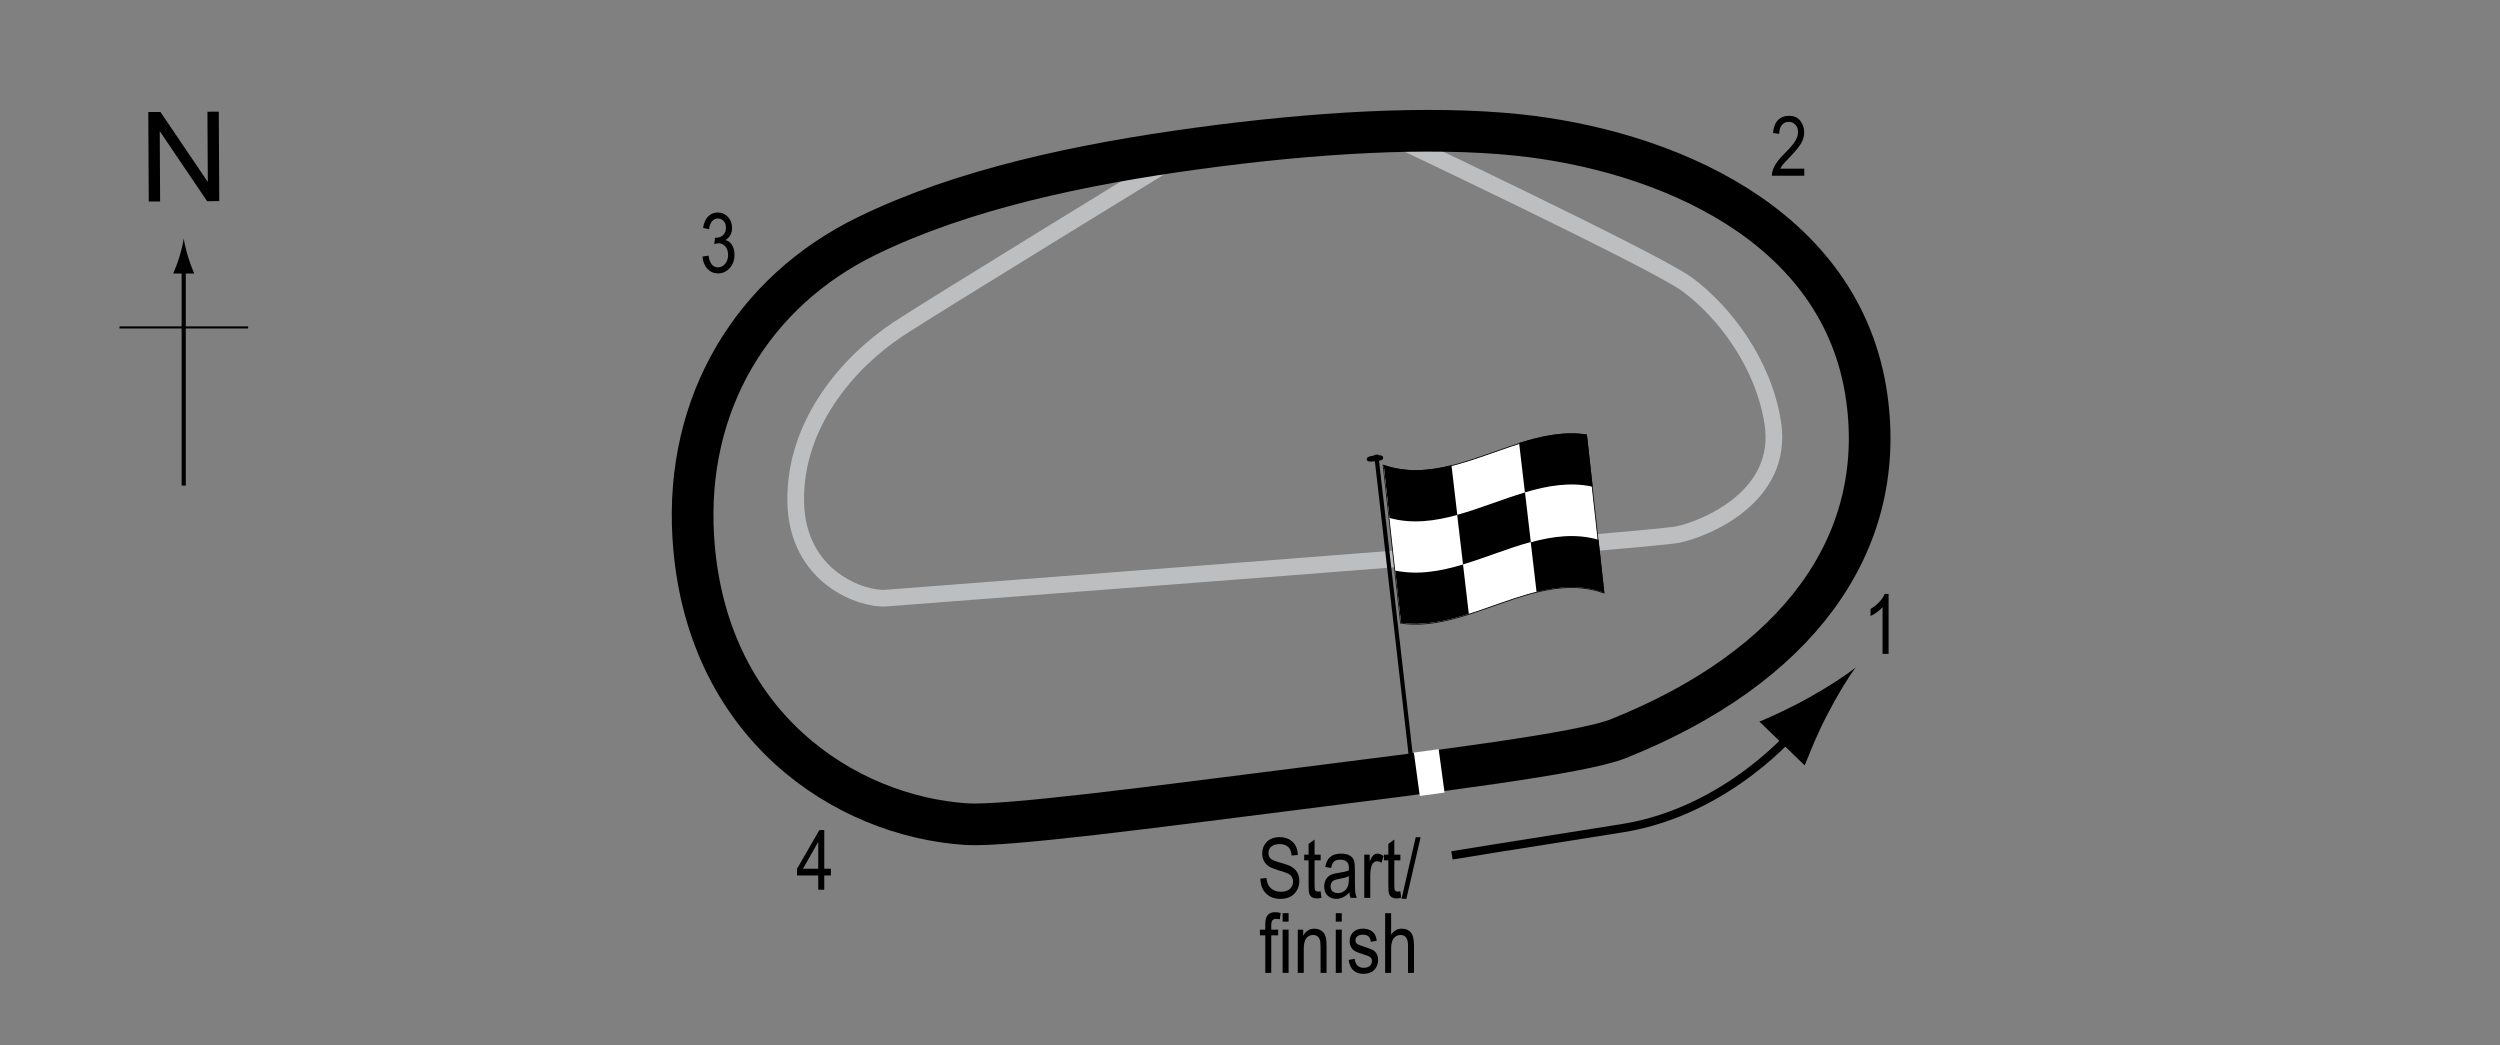 <?xml version="1.0" encoding="UTF-8"?> <!-- Generator: Adobe Illustrator 14.0.0, SVG Export Plug-In . SVG Version: 6.00 Build 43363) --> <svg xmlns="http://www.w3.org/2000/svg" xmlns:xlink="http://www.w3.org/1999/xlink" version="1.1" x="0px" y="0px" width="300px" height="125.423px" viewBox="0 0 300 125.423" xml:space="preserve"><rect x="0" y="0" width="300" height="125.423" fill="#808080" stroke="none"/> <g id="Pitlane"> <path fill="none" stroke="#BCBEC0" stroke-width="2" d="M142.735,17.894c0,0-31.505,19.295-35,21.625 c-6,4-12.375,11.375-12.25,20.625s8.125,11.875,10.875,11.625s91.5-6.875,95-7.625s12.729-4.653,11.375-13.375 c-1.125-7.25-5.875-13.375-10.25-16.625c-3.814-2.833-37-18.5-37-18.5"></path> </g> <g id="Circuit"> <path fill="none" stroke="#000000" stroke-width="5" d="M115.97,98.898c4.663,0.304,22.4-2.042,39.89-4.254 c15.852-2.005,33.85-4.205,38.333-6c21.458-8.59,32.243-23.252,29.834-40.833c-2.896-21.137-24.711-29.842-41.955-31.624 c-10.676-1.103-24.431-0.275-38.378,1.624c-13.984,1.904-28.164,4.888-39.667,10.5c-13.667,6.667-21.833,20-20.833,36.167 C84.589,87.045,101.389,97.948,115.97,98.898z"></path> </g> <g id="Startline"> <line fill="none" stroke="#FFFFFF" stroke-width="3" x1="171.152" y1="90.103" x2="171.86" y2="95.311"></line> </g> <g id="Flag"> <g> <g> <path fill="#FFFFFF" stroke="#000000" stroke-width="0.1" d="M192.47,71.155c-8.134-2.893-16.269,4.839-24.402,3.622 c-0.696-6.25-1.393-12.564-2.089-18.958c8.134,2.893,16.268-4.836,24.401-3.62C191.077,58.448,191.774,64.763,192.47,71.155z"></path> <path d="M174.875,61.79c-2.712,0.751-5.424,1.114-8.136,0.364c-0.232-2.113-0.464-4.234-0.696-6.363 c2.711,0.946,5.423,0.717,8.134,0.039C174.409,57.82,174.642,59.806,174.875,61.79z"></path> <path d="M176.259,73.669c-2.712,0.861-5.423,1.458-8.135,1.066c-0.231-2.082-0.464-4.171-0.695-6.267 c2.712,0.567,5.423,0.083,8.135-0.729C175.795,69.718,176.028,71.695,176.259,73.669z"></path> <path d="M183.697,65.039c-2.712,0.739-5.424,1.877-8.136,2.688c-0.232-1.979-0.465-3.96-0.697-5.944 c2.712-0.75,5.424-1.888,8.136-2.689C183.232,61.072,183.464,63.054,183.697,65.039z"></path> <path d="M192.524,71.142c-2.713-0.98-5.425-0.775-8.138-0.109c-0.232-1.99-0.464-3.977-0.696-5.961 c2.712-0.74,5.425-1.082,8.137-0.3C192.059,66.887,192.292,69.01,192.524,71.142z"></path> <path d="M191.125,58.406c-2.712-0.594-5.425-0.126-8.137,0.677c-0.232-1.979-0.464-3.956-0.696-5.931 c2.712-0.854,5.424-1.435,8.136-1.016C190.66,54.218,190.892,56.308,191.125,58.406z"></path> </g> </g> <line fill="#FFFFFF" stroke="#000000" stroke-width="0.5" x1="165.147" y1="54.568" x2="169.344" y2="91.092"></line> <path d="M165.971,54.918c0.023,0.193-0.04,0.334-0.916,0.436c-0.875,0.099-1.014-0.018-1.041-0.21 c-0.019-0.195,0.086-0.388,0.961-0.488C165.85,54.555,165.951,54.724,165.971,54.918z"></path> <g> <path fill="none" stroke="#000000" d="M174.235,102.644c0,0,7.625-1.25,20.375-3.25c12.845-2.015,21.011-11.991,21.011-11.991"></path> <path d="M219.187,85.926c-1.188,2.301-1.813,3.938-2.621,5.924l-5.437-5.259c0.737-0.277,3.575-1.554,5.835-2.815 c2.423-1.351,4.492-2.699,5.718-3.683C221.738,81.35,220.456,83.462,219.187,85.926z"></path> </g> </g> <g id="North"> <g> <g> <g> <line fill="none" stroke="#000000" stroke-width="0.5" x1="22.045" y1="58.265" x2="22.045" y2="31.982"></line> <path d="M21.534,30.801c-0.25,0.827-0.48,1.364-0.746,2.027h2.521c-0.112-0.237-0.496-1.2-0.745-2.027 c-0.268-0.885-0.45-1.687-0.516-2.207C21.983,29.115,21.8,29.917,21.534,30.801z"></path> </g> </g> </g> <line fill="none" stroke="#000000" stroke-width="0.25" x1="14.34" y1="39.291" x2="29.776" y2="39.291"></line> <g> <path d="M17.852,24.181l-0.057-10.737l1.458-0.008l5.685,8.4l-0.045-8.43l1.362-0.007l0.057,10.737l-1.458,0.008l-5.685-8.407 l0.045,8.438L17.852,24.181z"></path> </g> </g> <g id="Labels"> <g> <path d="M151.243,105.438l0.732-0.078c0.039,0.394,0.129,0.7,0.268,0.921c0.137,0.219,0.336,0.396,0.592,0.529 c0.258,0.133,0.547,0.2,0.869,0.2c0.463,0,0.822-0.112,1.078-0.339c0.254-0.226,0.383-0.519,0.383-0.879 c0-0.211-0.047-0.396-0.139-0.553c-0.094-0.158-0.234-0.287-0.42-0.389c-0.188-0.1-0.592-0.242-1.215-0.426 c-0.553-0.165-0.947-0.33-1.182-0.496s-0.416-0.377-0.547-0.633c-0.129-0.255-0.195-0.544-0.195-0.866 c0-0.579,0.188-1.054,0.563-1.421c0.373-0.367,0.879-0.552,1.514-0.552c0.436,0,0.818,0.087,1.145,0.259 c0.328,0.172,0.582,0.42,0.762,0.742c0.182,0.322,0.277,0.701,0.291,1.138l-0.748,0.068c-0.039-0.466-0.178-0.811-0.416-1.035 c-0.24-0.225-0.576-0.337-1.01-0.337c-0.439,0-0.773,0.099-1.006,0.295c-0.23,0.197-0.346,0.452-0.346,0.765 c0,0.29,0.084,0.515,0.254,0.674c0.168,0.159,0.549,0.321,1.143,0.484c0.578,0.16,0.984,0.3,1.219,0.417 c0.359,0.184,0.629,0.424,0.811,0.721c0.184,0.298,0.275,0.652,0.275,1.066c0,0.409-0.096,0.782-0.289,1.119 c-0.191,0.336-0.453,0.592-0.783,0.768s-0.729,0.264-1.193,0.264c-0.727,0-1.305-0.219-1.736-0.654 S151.26,106.183,151.243,105.438z"></path> <path d="M158.475,106.957l0.098,0.776c-0.199,0.052-0.379,0.078-0.537,0.078c-0.252,0-0.453-0.05-0.605-0.149 c-0.154-0.099-0.258-0.234-0.314-0.407c-0.059-0.173-0.086-0.517-0.086-1.03v-2.983h-0.527v-0.684h0.527v-1.284l0.717-0.527v1.812 h0.729v0.684h-0.729v3.032c0,0.279,0.021,0.461,0.064,0.542c0.061,0.117,0.178,0.176,0.346,0.176 C158.239,106.991,158.344,106.98,158.475,106.957z"></path> <path d="M161.922,107.103c-0.242,0.25-0.492,0.439-0.752,0.566c-0.262,0.127-0.531,0.19-0.811,0.19 c-0.443,0-0.797-0.134-1.061-0.4s-0.395-0.626-0.395-1.079c0-0.299,0.061-0.564,0.186-0.796c0.123-0.231,0.293-0.411,0.508-0.542 s0.539-0.227,0.977-0.288c0.586-0.086,1.016-0.188,1.289-0.308l0.004-0.225c0-0.355-0.063-0.604-0.189-0.747 c-0.18-0.208-0.455-0.313-0.826-0.313c-0.334,0-0.586,0.069-0.752,0.208c-0.166,0.14-0.287,0.4-0.365,0.783l-0.709-0.117 c0.102-0.557,0.307-0.962,0.613-1.216c0.309-0.254,0.748-0.381,1.32-0.381c0.447,0,0.797,0.084,1.051,0.251 c0.254,0.168,0.414,0.375,0.48,0.623s0.1,0.609,0.1,1.084v1.172c0,0.82,0.016,1.337,0.047,1.551 c0.031,0.213,0.092,0.42,0.184,0.622h-0.752C161.993,107.564,161.944,107.351,161.922,107.103z M161.864,105.14 c-0.264,0.131-0.656,0.24-1.178,0.332c-0.303,0.053-0.514,0.111-0.635,0.178c-0.119,0.067-0.213,0.162-0.279,0.283 c-0.068,0.123-0.102,0.264-0.102,0.423c0,0.247,0.076,0.445,0.23,0.593c0.152,0.148,0.363,0.223,0.635,0.223 c0.256,0,0.49-0.066,0.701-0.2c0.209-0.134,0.365-0.312,0.471-0.534c0.104-0.224,0.156-0.549,0.156-0.975V105.14z"></path> <path d="M163.713,107.743v-5.186h0.65v0.786c0.166-0.365,0.318-0.606,0.457-0.725c0.137-0.119,0.293-0.179,0.465-0.179 c0.242,0,0.486,0.095,0.738,0.283l-0.244,0.815c-0.18-0.127-0.354-0.19-0.523-0.19c-0.152,0-0.293,0.054-0.42,0.161 s-0.217,0.258-0.268,0.449c-0.092,0.336-0.137,0.691-0.137,1.069v2.715H163.713z"></path> <path d="M168.045,106.957l0.098,0.776c-0.199,0.052-0.379,0.078-0.537,0.078c-0.252,0-0.453-0.05-0.605-0.149 c-0.154-0.099-0.258-0.234-0.314-0.407c-0.059-0.173-0.086-0.517-0.086-1.03v-2.983h-0.527v-0.684h0.527v-1.284l0.717-0.527v1.812 h0.729v0.684h-0.729v3.032c0,0.279,0.021,0.461,0.064,0.542c0.061,0.117,0.178,0.176,0.346,0.176 C167.809,106.991,167.915,106.98,168.045,106.957z"></path> <path d="M168.188,107.86l1.699-7.397h0.588l-1.707,7.397H168.188z"></path> <path d="M151.833,116.743v-4.502h-0.641v-0.684h0.641v-0.552c0-0.406,0.041-0.712,0.127-0.916 c0.084-0.203,0.215-0.358,0.389-0.466c0.176-0.107,0.395-0.161,0.658-0.161c0.207,0,0.432,0.031,0.676,0.093l-0.107,0.762 c-0.148-0.032-0.291-0.049-0.424-0.049c-0.215,0-0.369,0.056-0.461,0.169c-0.094,0.111-0.141,0.326-0.141,0.642v0.479h0.83v0.684 h-0.83v4.502H151.833z"></path> <path d="M153.913,110.595v-1.011h0.717v1.011H153.913z M153.913,116.743v-5.186h0.717v5.186H153.913z"></path> <path d="M155.733,116.743v-5.186h0.65v0.732c0.156-0.284,0.346-0.497,0.572-0.638c0.227-0.142,0.484-0.212,0.777-0.212 c0.227,0,0.438,0.045,0.631,0.134c0.193,0.09,0.35,0.207,0.469,0.352c0.119,0.146,0.207,0.334,0.266,0.564 s0.088,0.586,0.088,1.064v3.188h-0.719v-3.157c0-0.382-0.031-0.66-0.098-0.836c-0.064-0.176-0.166-0.313-0.305-0.408 c-0.139-0.097-0.299-0.145-0.48-0.145c-0.346,0-0.621,0.129-0.826,0.387c-0.205,0.257-0.307,0.698-0.307,1.324v2.835H155.733z"></path> <path d="M160.293,110.595v-1.011h0.719v1.011H160.293z M160.293,116.743v-5.186h0.719v5.186H160.293z"></path> <path d="M161.836,115.19l0.719-0.137c0.041,0.366,0.156,0.639,0.346,0.816c0.188,0.179,0.438,0.268,0.75,0.268 s0.553-0.077,0.723-0.231c0.172-0.155,0.256-0.352,0.256-0.589c0-0.205-0.072-0.364-0.219-0.479 c-0.102-0.078-0.346-0.176-0.732-0.293c-0.561-0.173-0.936-0.319-1.123-0.439c-0.189-0.12-0.336-0.282-0.439-0.483 c-0.105-0.201-0.156-0.432-0.156-0.688c0-0.442,0.141-0.802,0.424-1.079s0.676-0.415,1.178-0.415c0.314,0,0.594,0.058,0.832,0.171 c0.24,0.113,0.422,0.268,0.549,0.459s0.215,0.467,0.264,0.825l-0.703,0.117c-0.064-0.566-0.373-0.85-0.922-0.85 c-0.313,0-0.545,0.063-0.699,0.187c-0.152,0.125-0.229,0.285-0.229,0.479c0,0.191,0.072,0.343,0.219,0.452 c0.09,0.064,0.35,0.169,0.783,0.312c0.598,0.189,0.982,0.341,1.158,0.452c0.174,0.113,0.311,0.266,0.408,0.461 c0.098,0.193,0.146,0.424,0.146,0.691c0,0.496-0.158,0.896-0.471,1.203c-0.314,0.307-0.744,0.46-1.287,0.46 C162.59,116.86,162,116.303,161.836,115.19z"></path> <path d="M166.217,116.743v-7.158h0.717v2.568c0.17-0.237,0.361-0.416,0.574-0.534c0.213-0.119,0.449-0.179,0.705-0.179 c0.453,0,0.811,0.144,1.072,0.433c0.262,0.287,0.393,0.816,0.393,1.584v3.286h-0.717v-3.286c0-0.449-0.08-0.771-0.24-0.967 c-0.158-0.195-0.379-0.293-0.658-0.293c-0.313,0-0.578,0.125-0.799,0.376c-0.219,0.251-0.33,0.694-0.33,1.333v2.837H166.217z"></path> </g> <g> <path d="M226.629,78.463h-0.723v-5.601c-0.166,0.195-0.389,0.395-0.669,0.598s-0.537,0.357-0.771,0.461v-0.85 c0.397-0.228,0.748-0.506,1.052-0.835c0.305-0.329,0.519-0.649,0.643-0.962h0.469V78.463z"></path> </g> <g> <path d="M216.512,20.241v0.845h-3.883c-0.01-0.342,0.094-0.725,0.311-1.148c0.217-0.424,0.613-0.923,1.189-1.5 c0.674-0.671,1.115-1.19,1.322-1.557c0.209-0.367,0.313-0.708,0.313-1.024c0-0.365-0.105-0.662-0.318-0.892 c-0.215-0.23-0.477-0.345-0.789-0.345c-0.336,0-0.611,0.124-0.826,0.373c-0.215,0.248-0.322,0.604-0.322,1.068l-0.742-0.093 c0.053-0.687,0.248-1.204,0.584-1.55c0.338-0.347,0.781-0.52,1.33-0.52c0.6,0,1.053,0.202,1.361,0.605 c0.307,0.404,0.461,0.862,0.461,1.376c0,0.456-0.121,0.892-0.361,1.31c-0.242,0.418-0.699,0.976-1.373,1.673 c-0.43,0.439-0.707,0.739-0.832,0.899s-0.227,0.319-0.305,0.479H216.512z"></path> </g> <g> <path d="M98.189,106.77v-1.714h-2.544v-0.806l2.676-4.639h0.591v4.639h0.796v0.806h-0.796v1.714H98.189z M98.189,104.25v-3.228 l-1.834,3.228H98.189z"></path> </g> <g> <path d="M84.297,30.791l0.718-0.117c0.15,0.941,0.53,1.411,1.14,1.411c0.33,0,0.615-0.139,0.856-0.418s0.362-0.64,0.362-1.083 c0-0.417-0.11-0.753-0.332-1.008s-0.493-0.381-0.815-0.381c-0.137,0-0.306,0.033-0.508,0.098l0.083-0.771l0.112,0.01 c0.356,0,0.646-0.109,0.868-0.327c0.222-0.217,0.333-0.508,0.333-0.872c0-0.334-0.093-0.603-0.279-0.806 c-0.186-0.203-0.412-0.305-0.68-0.305c-0.277,0-0.512,0.106-0.703,0.32c-0.19,0.213-0.313,0.536-0.364,0.969l-0.718-0.156 c0.091-0.612,0.296-1.074,0.615-1.387s0.705-0.469,1.157-0.469c0.476,0,0.879,0.176,1.211,0.527 c0.332,0.352,0.498,0.794,0.498,1.328c0,0.325-0.07,0.613-0.211,0.863s-0.338,0.447-0.59,0.59 c0.233,0.065,0.426,0.173,0.578,0.322c0.152,0.15,0.275,0.35,0.37,0.6c0.094,0.25,0.141,0.53,0.141,0.839 c0,0.657-0.193,1.195-0.581,1.613s-0.852,0.627-1.392,0.627c-0.501,0-0.926-0.182-1.274-0.547S84.346,31.406,84.297,30.791z"></path> </g> </g> </svg> 